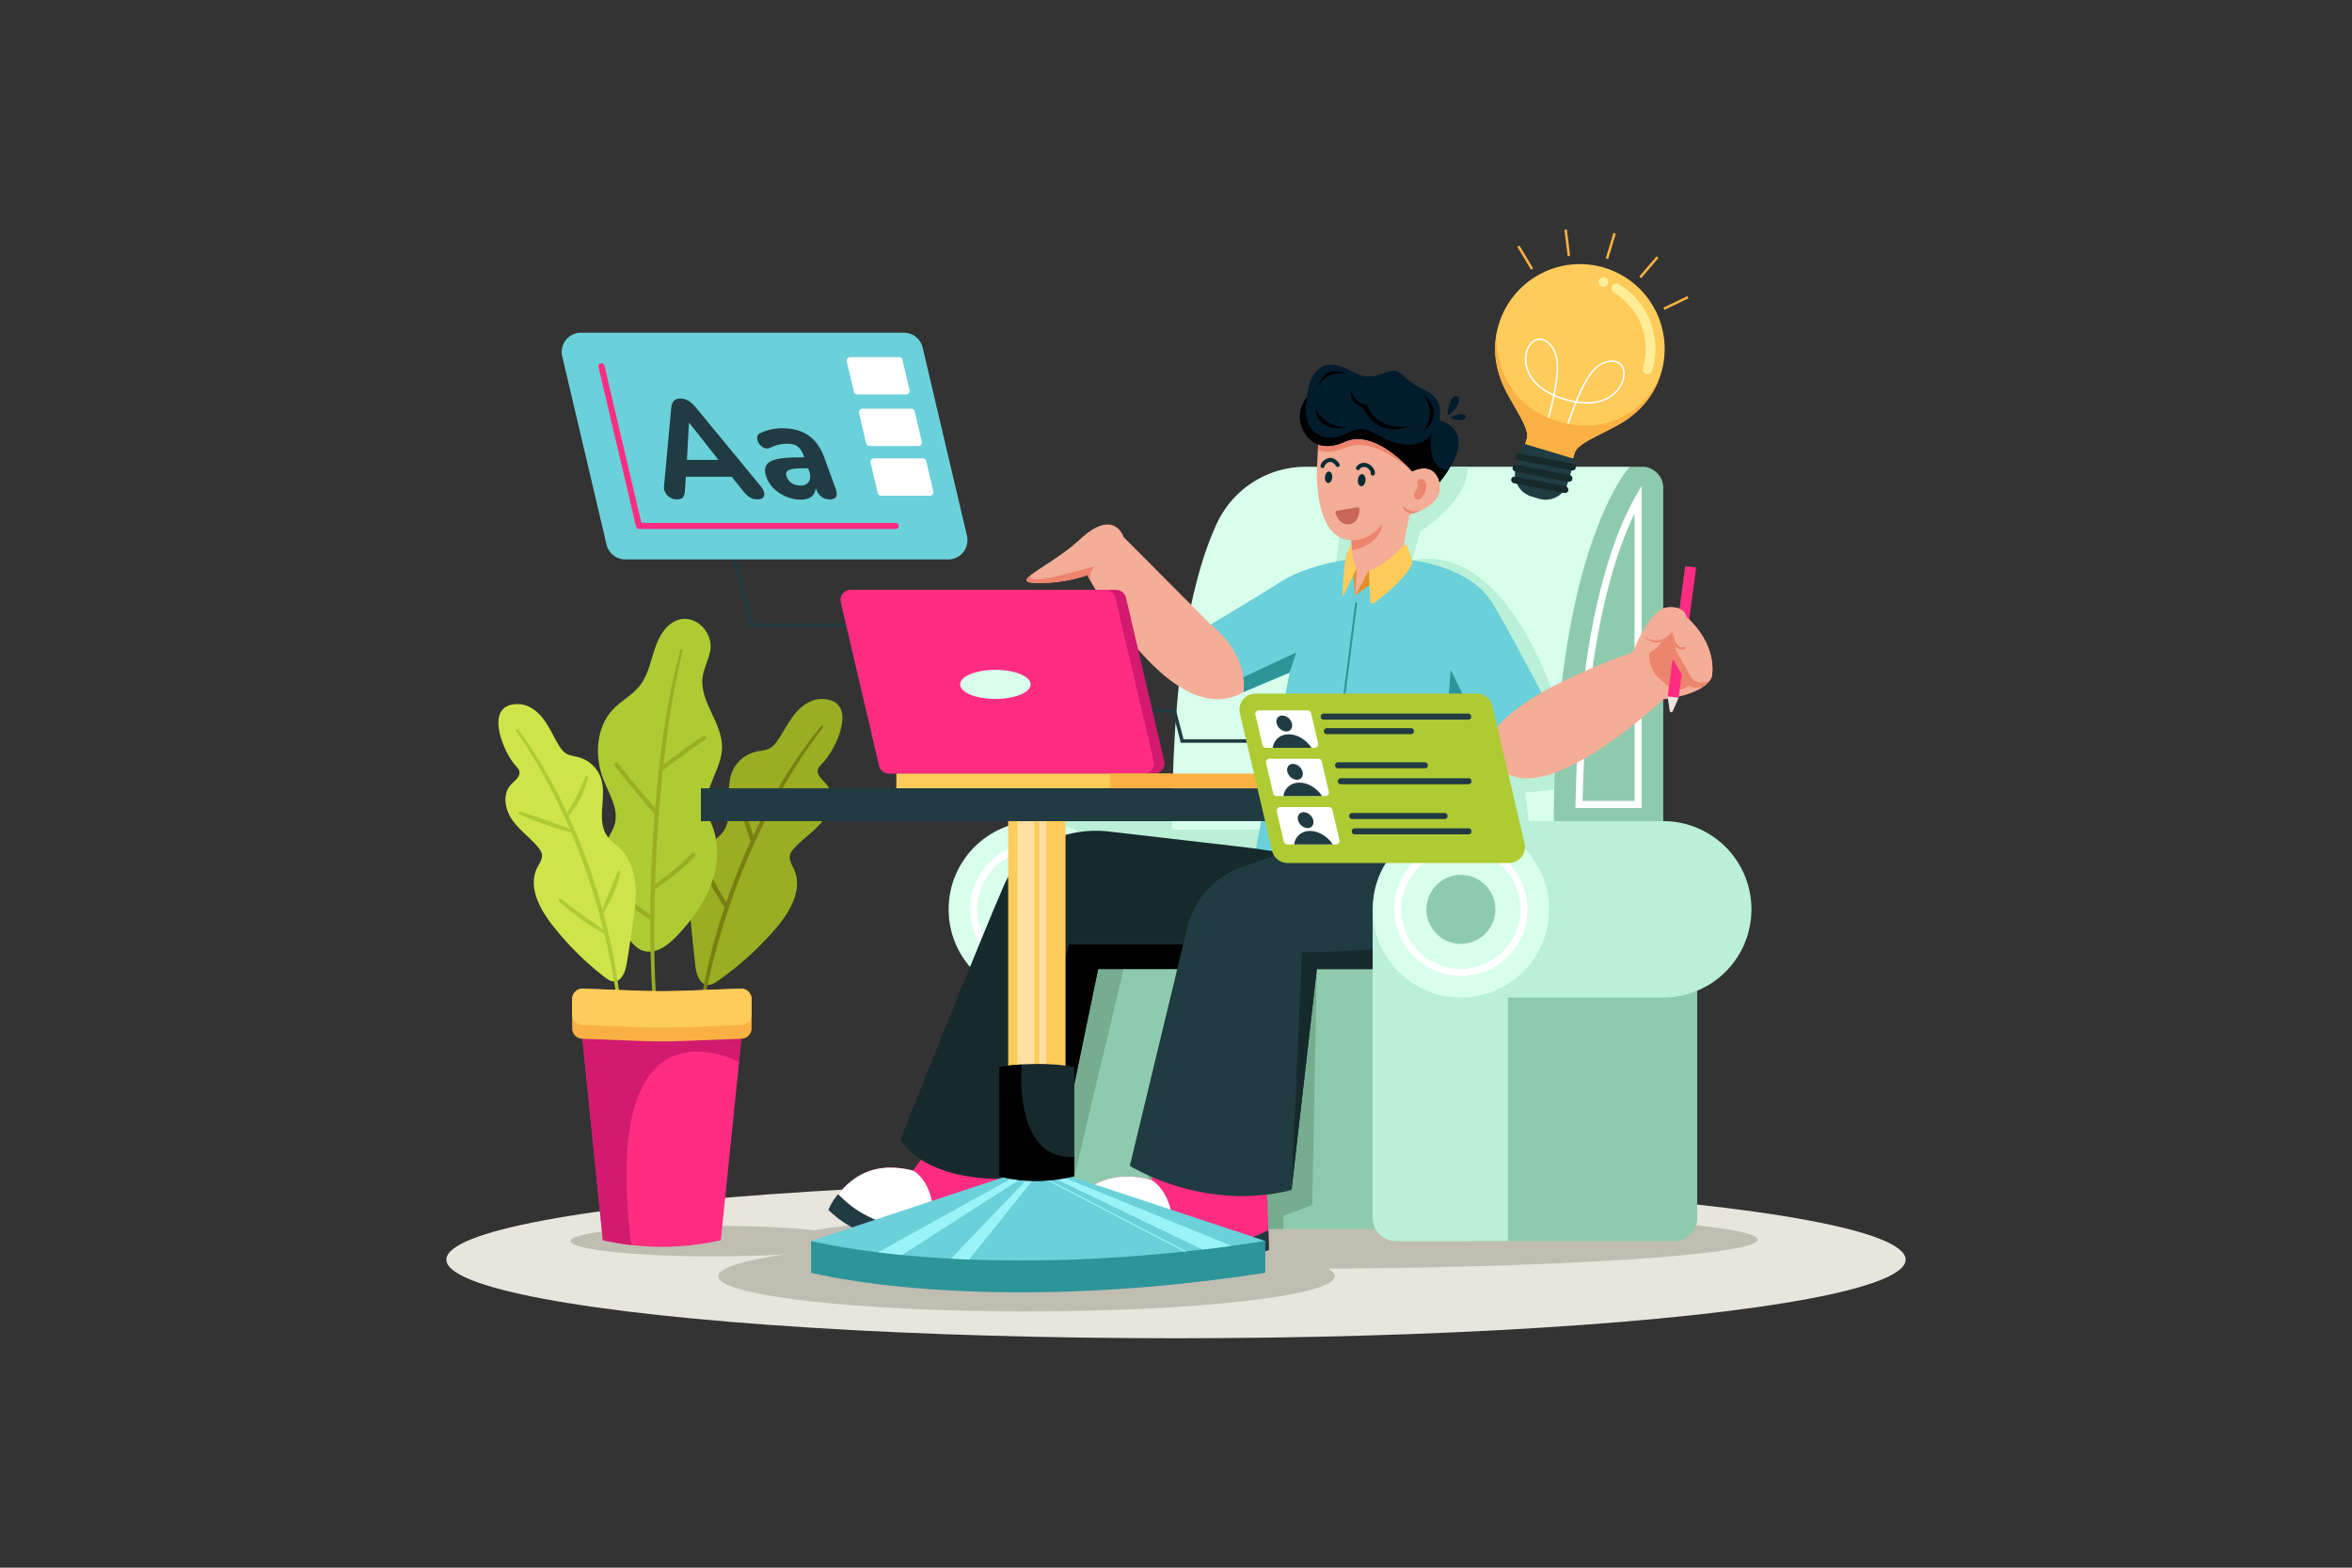 <svg xmlns="http://www.w3.org/2000/svg" viewBox="0 0 4680 3120"><rect x="0" y="0" width="4680" height="3120" fill="#333333" stroke="none"/><defs><style>.cls-1,.cls-16{fill:#fff;}.cls-1{opacity:0;}.cls-2{fill:#e7e5dc;}.cls-3{fill:#c0bdb1;}.cls-4{fill:#99ae22;}.cls-5{fill:#7a7f12;}.cls-6{fill:#aecb34;}.cls-7{fill:#cee448;}.cls-8{fill:#c6c265;}.cls-9{fill:#ff2c82;}.cls-10{fill:#d21a6e;}.cls-11{fill:#f9b143;}.cls-12{fill:#ffcb5a;}.cls-13{fill:#b9f0d7;}.cls-14{fill:#d8ffeb;}.cls-15{fill:#8ecbae;}.cls-17{fill:#f4ad96;}.cls-18{fill:#ec846e;}.cls-19{fill:#6ad0da;}.cls-20{fill:#072c35;}.cls-21{fill:#011c2d;}.cls-22{fill:#ca6655;}.cls-23{fill:#e18f2a;}.cls-24{fill:#2c959a;}.cls-25{fill:#76ac90;}.cls-26{fill:#203b42;}.cls-27{fill:#16292d;}.cls-28{fill:#ffed98;}.cls-29{fill:#ffdfa0;}.cls-30{fill:#9af3f8;}</style></defs><title>10</title><g id="_10" data-name="10"><rect class="cls-1" width="4680" height="3120"/><ellipse class="cls-2" cx="2340" cy="2506.85" rx="1451.82" ry="156.53"/><path class="cls-3" d="M3497.35,2467c0-32.22-431.27-58.33-963.28-58.33-424.69,0-785.18,16.64-913.34,39.74-51.48-5.46-122.39-8.83-200.69-8.83-157.27,0-284.76,13.61-284.76,30.39s127.49,30.4,284.76,30.4c52.36,0,101.41-1.51,143.56-4.14-84.11,12-134.42,27.17-134.42,43.7,0,38.64,274.61,70,613.36,70s613.36-31.32,613.36-70c0-5.13-4.86-10.14-14.07-15C3123.11,2521.72,3497.35,2497,3497.35,2467Z"/><path class="cls-4" d="M1636.14,1391.07c-21.17-.62-40.5,12.79-54,29.11s-22.71,35.72-34.71,53.17c-4.15,6-8.82,12-15.19,15.63-8.22,4.67-18.13,4.84-27.36,6.86a68.84,68.84,0,0,0-48.92,42.47c-14.38,38.7,6.82,88.27-19.45,120.12-7.36,8.91-17.55,15-26.22,22.59-21.07,18.57-32.46,46.22-36.55,74s-1.57,56.09,1.16,84q4,41.42,8.66,82.78c1.88,16.79,8.64,38.23,25.53,38.4,7.05.08,13.38-4,19.16-8A619.84,619.84,0,0,0,1544,1847.43c28-32.62,53.7-77.08,36.39-116.42-4.06-9.22-10.49-18.49-8.62-28.39,1.12-5.9,5.08-10.83,9.17-15.23,17.82-19.17,40.62-33.56,56.56-54.32s23.24-52.11,6.71-72.41c-7.44-9.13-19.83-17.87-16.82-29.26,1.26-4.79,5.12-8.37,8.64-11.87C1663,1492.85,1711,1393.26,1636.14,1391.07Z"/><path class="cls-5" d="M1591.85,1512c6.06-8.84,15.37-22.53,21.58-31.58l24.27-32.81a2.48,2.48,0,1,0-3.88-3.08c-8.4,10.78-16.89,21.53-25.16,32.42-5.67,8-15.19,21.3-20.84,29.27l-1.49,2.09-1.41,2.14-11.2,17.21c-6.46,9.56-15.76,24.89-21.64,34.88-19.16,31.53-37.08,66.27-53.27,100.51a591.51,591.51,0,0,1-22.41-85.38,4.35,4.35,0,0,0-8.55,1.56,601.31,601.31,0,0,0,24.44,91.62,4.3,4.3,0,0,0,1.82,2.23q-4,8.61-7.85,17.12c-15,34.16-28.75,69.41-41,105.23a413.69,413.69,0,0,1-32.08-58.36,4.34,4.34,0,0,0-7.93,3.55,420.8,420.8,0,0,0,35.57,63.85,4.24,4.24,0,0,0,1,1,1247.79,1247.79,0,0,0-37.69,138.09c-4.35,19.27-8.07,41.18-11.39,60.49-2,13.53-3.82,27.09-5.69,40.63a2.71,2.71,0,1,0,5.37.72c4.92-31.58,11.56-69.32,18.88-100.27,25.27-111.13,64.51-221.16,116.82-323.09h.15a4.44,4.44,0,0,0,1-.12l93.31-22.34a4.34,4.34,0,1,0-2-8.45l-87.26,20.89q12.15-23.17,25.2-45.74C1568.24,1549,1581.22,1528.84,1591.85,1512Z"/><path class="cls-6" d="M1338.19,1238.93c-20.32,12.85-30.56,36.72-37.65,59.68s-12.62,47.29-27.52,66.16c-14.56,18.43-36.5,29.54-52.77,46.48-34.81,36.24-37.84,94.64-19.14,141.27,11.33,28.27,30,57.21,22.37,86.69-3,11.43-9.72,21.45-14.75,32.14-14.19,30.15-14.37,65.54-6,97.81s24.66,61.9,42.56,90c8.65,13.59,18.8,27.78,34.09,32.9,25.11,8.39,50.43-11.11,68.54-30.42,27.08-28.88,51.36-61.13,65.79-98s18.34-78.84,5-116.11c-4.17-11.66-10-22.83-12.18-35-7.76-42.65,29.57-81.58,30.24-124.92.76-48.72-44.68-90.75-38.81-139.12,2.16-17.76,11.16-34,15-51.43C1421.9,1256.44,1377.16,1214.29,1338.19,1238.93Z"/><path class="cls-4" d="M1404.51,1466.37a4.34,4.34,0,0,0-6-1.24c-17.09,11.24-33.81,23.46-50,35.27L1320.35,1521q4.85-43.28,11-86.38c4.42-30.72,10.14-62.46,16.39-93,2.71-13.91,7.4-31.8,10.59-46a2.48,2.48,0,0,0-4.79-1.29c-27.79,102.39-40.82,208.08-50,313.54-25.32-28.94-50.16-58.87-73.89-89.07a4.35,4.35,0,0,0-6.84,5.37c25.16,32,51.56,63.76,78.47,94.32a4.31,4.31,0,0,0,1.34,1c-5,66.21-8.29,133-8.8,199.68a4.25,4.25,0,0,0-1.29.56l-54.47-39.08a4.35,4.35,0,0,0-5.07,7.07l54.69,39.22a10.06,10.06,0,0,0,5.59,1.9c.16,0,.33,0,.49,0-.21,57.41,1.63,114.78,6.16,171.73,1,14.08,3.32,32.81,4.82,47.18a2.71,2.71,0,1,0,5.38-.62c-1.11-14.26-3.11-32.78-3.89-47-1.94-31-3.43-63.42-3.88-94.37q-1-67.86.84-135.79a488.55,488.55,0,0,0,79.3-65.43,4.34,4.34,0,0,0-6.2-6.08,481.08,481.08,0,0,1-72.79,60.79q3.49-113.51,15.54-226.53a1.09,1.09,0,0,0,.23-.14l34.33-25.08c16.09-11.75,32.72-23.9,49.64-35A4.35,4.35,0,0,0,1404.51,1466.37Z"/><path class="cls-7" d="M1031.64,1401.3c20.16.4,37.92,14.06,50,30.21s19.93,35,30.52,52.19c3.67,5.94,7.83,11.83,13.72,15.57,7.59,4.82,17,5.45,25.69,7.8a65.54,65.54,0,0,1,44.53,42.68c11.86,37.47-10.62,83.61,12.87,115.12,6.58,8.82,16,15,23.87,22.71,19.17,18.65,28.7,45.47,31.29,72.09s-1.13,53.4-5,79.86q-5.79,39.2-12.12,78.31c-2.57,15.88-10,35.94-26.07,35.32-6.71-.26-12.54-4.44-17.84-8.55a590,590,0,0,1-105.2-105c-25.08-32.34-47.46-75.82-29.16-112.41,4.29-8.58,10.85-17.09,9.53-26.59-.79-5.67-4.32-10.54-8-14.92-16-19.06-37-33.8-51.23-54.29s-19.67-50.65-3-69.17c7.51-8.34,19.7-16.06,17.37-27-1-4.61-4.48-8.2-7.66-11.68C1001.39,1496.82,960.4,1399.88,1031.64,1401.3Z"/><path class="cls-6" d="M1229.66,1956.85a1267.51,1267.51,0,0,0-29.06-140,1.92,1.92,0,0,0,.18-.22,249.72,249.72,0,0,0,20-38.52,240,240,0,0,0,13.36-41.27,2.73,2.73,0,0,0-5.16-1.65c-10,24.28-20.34,49.6-30.44,74A1201.31,1201.31,0,0,0,1131.28,1624c8.83-11.18,17.21-22.68,23.83-35.4a180,180,0,0,0,14.87-41.13,2.72,2.72,0,0,0-5.12-1.75c-5.91,13-10.94,26.24-17.46,38.92-5.72,11.43-12.7,22.25-18.82,33.56q-11.83-25.32-24.88-50c-8.71-16.94-20.39-36.75-30-53.17-2.51-3.93-6.63-10.33-9.23-14.4-9.93-16-22.15-33.22-33-48.46a2.48,2.48,0,0,0-4.09,2.8s21.56,32.41,21.59,32.43c5.39,8.81,13.65,22.27,19,31,6,10.74,14.41,25.21,20.2,36,3,5.87,10.42,20.1,13.39,25.86,6.84,13.35,14.6,30.23,21,43.76q5.85,12.95,11.42,26.08c-7-2.79-14.07-5.44-21.13-8.06-25.67-9.4-51.67-18.93-77.79-27a2.72,2.72,0,0,0-2,5c8.29,4,16.74,7.64,25.27,11.06,25.53,10.14,51.62,19,78.35,25.45a1333.15,1333.15,0,0,1,64.1,194.36c-6-4.38-12-8.7-18.06-13-21.66-15.4-45.4-33.26-67-48.76a2.72,2.72,0,0,0-3.47,4.16,365.81,365.81,0,0,0,31.81,27.16c18.52,14,37.87,27,58.46,37.85l.06,0c8,33,14.68,66.3,20.06,99.52,3.65,22.7,7.54,53.7,10,77.06a2.71,2.71,0,1,0,5.4-.45Q1235,1995.57,1229.66,1956.85Z"/><path class="cls-8" d="M1475,2067.35h0l0,0Z"/><path class="cls-9" d="M1158.91,2067.34l40.66,400.85a530.16,530.16,0,0,0,233,.39l1.71-.39,36.34-354.36,4.31-46.49Z"/><path class="cls-10" d="M1158.91,2067.34l40.66,400.85a527.84,527.84,0,0,0,56.61,9.66c-64.46-516.76,214.49-364,214.49-364l4.31-46.49Z"/><path class="cls-11" d="M1138.47,1988.35v58.19a20.8,20.8,0,0,0,20.81,20.8l114.06,4.33q43.59,1.64,87.22,0l114.11-4.33a20.8,20.8,0,0,0,20.8-20.8v-58.19a20.8,20.8,0,0,0-20.8-20.81l-115,4.33q-43.59,1.64-87.22,0l-113.16-4.31A20.8,20.8,0,0,0,1138.47,1988.35Z"/><path class="cls-12" d="M1138.47,1988.35v30.82a20.81,20.81,0,0,0,20.81,20.81l114.06,4.31q43.59,1.67,87.22,0l114.11-4.31a20.81,20.81,0,0,0,20.8-20.81v-30.82a20.8,20.8,0,0,0-20.8-20.81l-115,4.33q-43.59,1.64-87.22,0l-113.16-4.31A20.8,20.8,0,0,0,1138.47,1988.35Z"/><circle class="cls-13" cx="2462.94" cy="1809.74" r="175.53"/><rect class="cls-13" x="2060.26" y="1634.21" width="402.68" height="351.06"/><circle class="cls-14" cx="2063.11" cy="1809.74" r="175.53"/><circle class="cls-15" cx="2063.11" cy="1809.74" r="68.65" transform="translate(-53.73 3556.33) rotate(-80.78)"/><path class="cls-16" d="M2063.11,1942.27c-73.07,0-132.52-59.45-132.52-132.53s59.45-132.53,132.52-132.53,132.53,59.46,132.53,132.53S2136.19,1942.27,2063.11,1942.27Zm0-251.06a118.53,118.53,0,1,0,118.53,118.53A118.66,118.66,0,0,0,2063.11,1691.21Z"/><path class="cls-14" d="M3242.61,929l-67,496.45-3.37,9.06-48.66,130.67-32,85.84H2332.35c0-332.2,43.84-512.06,88.88-609.17A194.94,194.94,0,0,1,2598.1,929Z"/><path class="cls-13" d="M3123.55,1565.18a575.06,575.06,0,0,1-89.16,11.71l9.78,74.13H2723.4l-72.26-71-28.85-129.59,49.16-444.71,9-76.73h239.63c0,.84,0,1.68,0,2.51-.12,68.6-94.25,126-94.25,126l-15.88,57.6c192.61-38.13,287.32,286.46,287.32,286.46a667.83,667.83,0,0,1,74.93,33Z"/><path class="cls-15" d="M3242.61,929s-151,163.45-151,722h217.9V970.89A41.89,41.89,0,0,0,3267.61,929Z"/><path class="cls-16" d="M3266.5,1608H3134.89l.12-7.12c1.75-102.32,8.94-197.56,21.38-283.05,11.57-79.55,27.7-151.22,47.94-213,18.34-56,36.81-93.46,49.08-115l13.09-23Zm-117.36-14H3252.5V1021.63c-10.36,21.25-22.62,50.14-34.86,87.53-20,61.06-35.94,131.95-47.4,210.71C3158.18,1402.79,3151.09,1495,3149.14,1594Z"/><rect class="cls-15" x="2063.11" y="1928.48" width="802.2" height="517.42"/><path class="cls-17" d="M2474.45,1377.18c-121.81,71.76-259.42-143.07-299.54-212.12-.13-.24-.27-.49-.42-.74-.26-.44-.51-.87-.75-1.3-6.7-11.61-10.36-18.58-10.36-18.58s-40.86,16.89-100.59,15.93c-25.66-.42-24.21-6.48-9.52-17.59l0,0c19.51-14.77,62.33-38.44,96-69.64,68.22-63.27,86.51-4.27,86.51-4.27l173.2,174S2618.88,1292.08,2474.45,1377.18Z"/><path class="cls-18" d="M2173.74,1163c-6.7-11.61-10.36-18.58-10.36-18.58s-40.86,16.89-100.59,15.93c-25.66-.42-24.21-6.48-9.52-17.59-.77.73-13.64,13.25,19.74,9.15,34-4.17,105-24.84,106.69-25.31C2178.87,1127.23,2161.22,1140.55,2173.74,1163Z"/><path class="cls-19" d="M3082.35,1407.75l-117.47,86.48-1.11.82-53.24,268.15A1121.24,1121.24,0,0,1,2795,1778.69h0c-213.34,16.86-304.16-46.3-304.16-46.3l75.08-393.72-91.45,38.51a120.53,120.53,0,0,0-.41-29.36c-8.68-63.58-65.05-105-65.05-105s86.64-51.44,139.58-85,128.33-43.11,128.33-43.11l133.06.32s116,11.88,160.12,86.05S3082.35,1407.75,3082.35,1407.75Z"/><path class="cls-17" d="M3406.64,1344.24s-.75,10.57-17,22.16h0c-13.42,9.55-37.37,19.78-80.11,25.35,0,0-283.66,269.06-345.73,103.3,0,0-38.61-79.53,285.13-197.19a343.59,343.59,0,0,1,15.88-33.83c13.22-24.55,33.16-53.74,53.89-55.26,36.07-2.64,36.94,19.36,36.94,19.36S3414.55,1275.63,3406.64,1344.24Z"/><path class="cls-18" d="M3326.16,1248.13s-24.49,42.71-38.73,47.34,1,47,13.91,54.62,28.31,40.06,63.81,11.26,21.26-76.8,21.26-76.8l-37.4-44-19.82-8.94Z"/><path class="cls-9" d="M3322.55,1414.8l-4.26-29.09,35-259,21.8,2.94-35,259-11.82,26.92A3,3,0,0,1,3322.55,1414.8Z"/><path class="cls-2" d="M3322.55,1414.8l-4.26-29.09,21.79,2.94-11.82,26.92A3,3,0,0,1,3322.55,1414.8Z"/><path class="cls-18" d="M3406.64,1344.24s-.28,4-4.25,9.72h0a51.63,51.63,0,0,1-12.75,12.43h0c-36,9-32-9.06-58.94-50.79s24.94-87.48,24.94-87.48l0,0C3357.16,1229.4,3414.44,1276.54,3406.64,1344.24Z"/><path class="cls-17" d="M3406.64,1344.24s-.28,4-4.25,9.72h0c-.89.71-1.84,1.43-2.85,2.15h0c-36,9.05-32-9.06-58.94-50.79-19.11-29.65,1.52-61.33,15.07-77.18C3357.16,1229.4,3414.44,1276.54,3406.64,1344.24Z"/><path class="cls-17" d="M3354.83,1286.56h0c-1.09,4-2.67,6.61-4.9,6.76-11.44.76-25.59-8.66-21.77-38.8l0,.06-.38,1c-2.84,6.76-20.62,43-63,8.47,13.22-24.55,33.16-53.74,53.89-55.26,36.07-2.64,36.94,19.36,36.94,19.36S3359.34,1269.88,3354.83,1286.56Z"/><path class="cls-18" d="M3354.82,1286.56c-1.09,4-2.67,6.61-4.9,6.76-11.44.76-25.59-8.66-21.77-38.8C3328.15,1254.52,3331.32,1297.9,3354.82,1286.56Z"/><path class="cls-18" d="M3328.12,1254.58l-.38,1c-2.84,6.76-20.62,43-63,8.47C3307.54,1291.82,3327.25,1256.21,3328.12,1254.58Z"/><path class="cls-17" d="M2864.87,962.69c-7.11-51.73-55-24.51-55-24.51l-63.68-119.42-6.2-11.65-11.61,2-102.56,18.2-3.51,68-1.7,32.64s-9.07,145,68.42,147.09l.57,39.76c0,.73.07,1.46.15,2.17l-.05,0,.12.63a23,23,0,0,0,.44,2.34l6.54,65.06,67.13-53h0c8.52-5.29,17.58-12.84,27.1-23.33,1.44-27.53,9.95-66.76,13.14-80.47a8,8,0,0,1,5.79-6.06,121.46,121.46,0,0,0,18.45-6.8c2.44-1,5-2.44,7.52-3.82.07,0,.07-.07.14-.07C2852.24,1002.42,2868.17,987,2864.87,962.69Z"/><path class="cls-18" d="M2689,1075.15c8.68.31,38-.93,61.53-32.92,0,0,.44,40.66-61.24,53.22Z"/><path class="cls-18" d="M2820.38,962.68c-2-6.8,6-12.46,11.8-8.41,4.83,3.36,8.58,10.18,3.56,24-9.76,26.85-23.79,13.71-22,5.44s9.62-11.26,6.76-20.75C2820.43,962.87,2820.4,962.77,2820.38,962.68Z"/><path class="cls-20" d="M2705.59,933.73a9.13,9.13,0,0,1,5.16-3.93,11.36,11.36,0,0,1,7.59.32c4.71,1.75,10,7.26,9.27,12.51-.31,2.16,2,4.07,4,4.1,2.42,0,3.79-1.82,4.11-4,.67-4.58-1.58-9-4.31-12.5a24.49,24.49,0,0,0-10.8-7.89c-7.88-2.91-17.44-.12-21.9,7.14-2.74,4.44,4.16,8.68,6.89,4.24Z"/><path class="cls-20" d="M2635.55,928.2c.84-4.33,6.43-8.35,10.71-8.79,5-.51,9.52,3.88,12.14,8.26a4.08,4.08,0,0,0,5.64,1,4.12,4.12,0,0,0,1-5.64c-4-6.72-11.68-12.73-19.93-11.58-7.78,1.08-15.95,7.35-17.49,15.32a4,4,0,0,0,8,1.47Z"/><ellipse class="cls-20" cx="2643.47" cy="949.8" rx="11.5" ry="7.21" transform="translate(1464.83 3499.48) rotate(-84.95)"/><ellipse class="cls-20" cx="2709.3" cy="955.61" rx="12.13" ry="7.61" transform="translate(1519.08 3570.35) rotate(-84.95)"/><path class="cls-18" d="M2828.4,1015.45a120.7,120.7,0,0,1-18.47,6.75s-17.35,0-18.7-16.47C2792.26,1007.32,2803.44,1023.58,2828.4,1015.45Z"/><path class="cls-21" d="M2887.36,832.53a1.24,1.24,0,0,1-.09-2.27c6-2.9,21.5-9.56,27.47-4.33C2921.94,832.24,2908.5,840.79,2887.36,832.53Z"/><path class="cls-21" d="M2882.83,825.57a1.71,1.71,0,0,1-2.7-1.55c1-9,4.62-31.78,15-34.87C2907.66,785.42,2907.75,807.16,2882.83,825.57Z"/><path class="cls-18" d="M2830.06,863.92l-20.21,74.26s-74-70.84-130-48.09c-29.36,11.93-47.19,9.92-57.51,5.3l3.51-68,102.56-18.2,17.81,9.62Z"/><path class="cls-21" d="M2882.75,934.4h-.06a273.8,273.8,0,0,1-18.33,25.33s-7.67-43.12-54.51-21.55c0,0-53.38-64.29-108.66-64.62-9.9,0-19.56,2.74-28.56,6.89-13.81,6.31-50.36,17.22-73.19-13.8-29.13-39.58-.39-74.76,1.79-77.22a.22.22,0,0,0,.07-.14s2.88-84.21,70.95-58.55c14.55,5.48,32.47,17.06,43,18.11,42,4,51.27-27.18,78.85.46,34.44,34.53,79.66,25.39,70.22,87.51C2864.29,836.82,2935.86,850.94,2882.75,934.4Z"/><path d="M2882.69,934.4a273.8,273.8,0,0,1-18.33,25.33s-7.67-43.12-54.51-21.55c0,0-53.38-64.29-108.66-64.62-9.9,0-19.56,2.74-28.56,6.89-13.81,6.31-50.36,17.22-73.19-13.8-29.13-39.58-.39-74.76,1.79-77.22-.77,3.08-15.78,63.33,29.64,78.71,46.64,15.73,55.88-34.95,108.13-3.93s96.23,25.36,109.95-3.51C2849,860.7,2834.91,936.84,2882.69,934.4Z"/><path d="M2830.93,784.31s50.26,35.13-.84,76.81C2830.09,861.12,2863.4,822.92,2830.93,784.31Z"/><path d="M2618.11,814s-2.54,47,63.62,37.17C2681.73,851.18,2638.35,853.13,2618.11,814Z"/><path d="M2623.66,770.48s6-47.2,55-27C2678.61,743.48,2635.55,736.58,2623.66,770.48Z"/><path d="M2689.27,777.57s-8.76,22.31,22.6,33.21c0,0,24.82,64.26,94.83,36.74,0,0-64.44,15.24-86.91-42C2719.79,805.56,2695.6,804.33,2689.27,777.57Z"/><path class="cls-22" d="M2660.62,1016.47l40.06-7a3.88,3.88,0,0,1,4.56,4c-.51,9.11-3.62,28.12-20.64,30s-24.39-14-27-21.92A3.87,3.87,0,0,1,2660.62,1016.47Z"/><polygon class="cls-23" points="2699.82 1130.64 2696.78 1185.1 2691.64 1136.92 2699.82 1130.64"/><polygon class="cls-23" points="2696.78 1185.1 2723.69 1135.64 2732.85 1146.39 2733.95 1157.6 2696.78 1185.1"/><path class="cls-12" d="M2723.69,1135.64l2.79,60.79a4.84,4.84,0,0,0,7.74,3.73c18-13.49,63.3-49.36,75.45-77.72a10.22,10.22,0,0,0,.29-7.36l-9.6-27.83a4.26,4.26,0,0,0-6.85-1.82C2783.43,1094.31,2757.36,1125.16,2723.69,1135.64Z"/><path class="cls-12" d="M2699.82,1130.64l-28.37,58s.41-59,8.11-85.86l9.62-20.68S2690.53,1121.61,2699.82,1130.64Z"/><path class="cls-24" d="M2579.33,1298.4l-13.43,40.27-91.45,38.51a120.53,120.53,0,0,0-.41-29.36Z"/><path class="cls-24" d="M2964.88,1494.23l-1.11.82-53.24,268.15A1121.24,1121.24,0,0,1,2795,1778.69c63.1-16.85,91.59-445.59,91.59-445.59l75.76,155.11Z"/><path class="cls-24" d="M2696.35,1200.42q-10.74,87.55-22.45,175-11.67,87.16-24.31,174.2-7.11,48.93-14.51,97.83c-.39,2.51,3.47,3.6,3.85,1.06q13.29-87.66,25.59-175.45,12.22-87.18,23.48-174.49,6.33-49,12.35-98.13c.31-2.55-3.69-2.53-4,0Z"/><polygon class="cls-25" points="2235.79 1928.48 2137.74 2340.85 2063.11 2391 2063.11 1930.54 2064.18 1928.48 2235.79 1928.48"/><path class="cls-25" d="M2620.26,1928.48l-9.12,470-57.25,21.11v26.32H2268.13c13.26-82,43-260.39,54.26-281s74.21-167.68,103.54-236.46Z"/><path class="cls-9" d="M1648.48,2408c46.43,47,133.37,74.56,195.12,84.88,1.67.28,3.39.52,5.15.73h0c63.51,7.26,186-34.09,186-34.09l-1.24-36.67-3.39-100.23-67.56-79.4-108.92,35.06-36.94,51.46c-85.07-21.65-126.4,20.19-149.09,46.86C1653.62,2393.07,1648.48,2408,1648.48,2408Z"/><path class="cls-16" d="M1648.48,2408c46.43,47,133.37,74.56,195.12,84.88,1.67.28,3.39.52,5.15.73h0c31.56-133.82-32-163.87-32-163.87-85.07-21.65-126.4,20.19-149.09,46.86C1653.62,2393.07,1648.48,2408,1648.48,2408Z"/><path class="cls-26" d="M1648.48,2408c46.43,47,133.37,74.56,195.12,84.88s191.21-33.37,191.21-33.37l-1.24-36.67s-121.47,63.59-215.57,32.83-117.76-46.53-150.33-79.08C1653.62,2393.07,1648.48,2408,1648.48,2408Z"/><path class="cls-27" d="M2611.14,1705.72l-19.29,120.83-143.11,97.55-6.42,4.38H2185.08l-84.74,409.33c-40.11,6.19-75.21,8.75-105.88,8.65-166.28-.51-202.49-78.93-202.49-78.93s161.59-405.35,206.61-507.7c18.13-41.23,50.08-66.9,81.79-82.85,39.28-19.77,83.66-27.1,127.34-22l283.11,32.83Z"/><path d="M2448.74,1924.1l-6.42,4.38H2185.08l-84.74,409.33c-40.11,6.19-75.21,8.75-105.88,8.65l132.74-466.91h308.13Z"/><path class="cls-9" d="M2109.31,2432.27c50,50.53,143.53,80.25,210,91.36q2.68.43,5.55.77h0c68.35,7.82,200.24-36.68,200.24-36.68l-1.34-39.47-3.65-107.87-72.71-85.45-117.22,37.73L2290.42,2348c-91.57-23.3-136,21.73-160.47,50.43C2114.84,2416.21,2109.31,2432.27,2109.31,2432.27Z"/><path class="cls-16" d="M2109.31,2432.27c50,50.53,143.53,80.25,210,91.36q2.68.43,5.55.77h0c34-144-34.43-176.35-34.43-176.35-91.57-23.3-136,21.73-160.47,50.43C2114.84,2416.21,2109.31,2432.27,2109.31,2432.27Z"/><path class="cls-26" d="M2109.31,2432.27c50,50.53,143.53,80.25,210,91.36s205.79-35.92,205.79-35.92l-1.34-39.47s-130.73,68.44-232,35.34S2165,2433.5,2130,2398.47C2114.84,2416.21,2109.31,2432.27,2109.31,2432.27Z"/><path class="cls-26" d="M2910.53,1718.59l-5.34,137.25-2.82,72.64H2620.26l-50.4,439.88c-176.31,44.37-321.74-48.14-321.74-48.14l113.94-473a169,169,0,0,1,108.79-121.51l56.92-19.94C2694.6,1627.3,2910.53,1718.59,2910.53,1718.59Z"/><path class="cls-27" d="M2905.19,1855.84l-2.82,72.64H2620.26l-50.4,439.88,20.76-473.18S2806.81,1896.08,2905.19,1855.84Z"/><path class="cls-15" d="M2920.08,1809.74h457a0,0,0,0,1,0,0V2425a44.92,44.92,0,0,1-44.92,44.92H2920.08a0,0,0,0,1,0,0V1809.74A0,0,0,0,1,2920.08,1809.74Z"/><path class="cls-13" d="M2731.29,1809.74h269a0,0,0,0,1,0,0V2470a0,0,0,0,1,0,0H2777.53a46.24,46.24,0,0,1-46.24-46.24v-614A0,0,0,0,1,2731.29,1809.74Z"/><path class="cls-13" d="M3485,1809.74a175.06,175.06,0,0,1-10.65,60.33q-1.47,4-3.14,8h0a175.56,175.56,0,0,1-161.73,107.21H2906.82V1634.21H3309.5A175.53,175.53,0,0,1,3485,1809.74Z"/><circle class="cls-14" cx="2906.82" cy="1809.74" r="175.53"/><circle class="cls-15" cx="2906.82" cy="1809.74" r="68.65" transform="translate(654.82 4389.14) rotate(-80.78)"/><path class="cls-16" d="M2906.82,1942.27c-73.08,0-132.53-59.45-132.53-132.53s59.45-132.53,132.53-132.53,132.53,59.46,132.53,132.53S2979.89,1942.27,2906.82,1942.27Zm0-251.06a118.53,118.53,0,1,0,118.53,118.53A118.66,118.66,0,0,0,2906.82,1691.21Z"/><path class="cls-12" d="M2982.23,645.7a168.62,168.62,0,1,1,263.39,182.9h0c-33.5,27.79-105.18,49-112.24,72.49l-8.08,26.84a10.13,10.13,0,0,1-12.62,6.78l-25.94-7.8-23.85-7.18-25.95-7.8a10.12,10.12,0,0,1-6.78-12.62l8.07-26.84c7.06-23.49-41-80.72-53.63-122.38h0A167.87,167.87,0,0,1,2982.23,645.7Z"/><path class="cls-16" d="M3094,926.16c1-4.1,17.64-69.79,39.91-125a188.93,188.93,0,0,1-40.89-12.3c-11.9,58.37-34.28,122.32-35.69,126.31l-2.81-1c.35-1,23.51-67.13,35.61-126.61-45.89-21.06-59.16-54.64-55.31-81.4,2.25-15.64,11.84-29,22.8-31.76,6.65-1.68,13.67-.31,20.3,4,10.42,6.7,18.3,19.79,21.08,35,3.22,17.57.22,44.25-5.38,72.5A185,185,0,0,0,3135,798.3c10.91-26.66,23.13-50.56,35.51-63.45,10.71-11.16,24.51-17.72,36.9-17.56,7.87.1,14.48,2.83,19.1,7.89,7.62,8.35,8.25,24.78,1.5,39.07-11.55,24.45-41.15,45.13-91,37.39-22.72,56.29-39.89,124.23-40.14,125.24Zm121-204.8a27.69,27.69,0,0,0-7.52-1.1c-11.58-.15-24.56,6.08-34.72,16.65-11.9,12.4-23.8,35.72-34.53,61.89,47.87,7.19,76.18-12.5,87.2-35.82,6.16-13,5.72-28.42-1-35.79A20.66,20.66,0,0,0,3214.9,721.36Zm-145.53-43.77a20.67,20.67,0,0,0-11.07-.34c-9.68,2.44-18.53,15-20.58,29.3-3.68,25.53,9.08,57.57,53,78,5.5-27.74,8.44-53.76,5.35-70.67-2.64-14.42-10-26.77-19.78-33A27.45,27.45,0,0,0,3069.37,677.59Z"/><path class="cls-28" d="M3275.51,744a9.67,9.67,0,0,1-6.48-12,130.7,130.7,0,0,0-57.92-149.91,9.68,9.68,0,0,1,9.95-16.6,150,150,0,0,1,66.5,172.08A9.67,9.67,0,0,1,3275.51,744Z"/><path class="cls-28" d="M3181.15,558.49a9.67,9.67,0,1,0,12-6.48A9.67,9.67,0,0,0,3181.15,558.49Z"/><path class="cls-11" d="M3302,752.28c-28.82,63.53-102.89,116-201.69,86.29s-128.67-117-120.63-183.23a167.78,167.78,0,0,0,4.93,94.75h0c12.6,41.66,60.69,98.89,53.63,122.38l-8.07,26.84a10.12,10.12,0,0,0,6.78,12.62l25.95,7.8,23.85,7.18,25.94,7.8a10.13,10.13,0,0,0,12.62-6.78l8.08-26.84c7.06-23.49,78.74-44.7,112.24-72.49h0A167.7,167.7,0,0,0,3302,752.28Z"/><path class="cls-26" d="M3133.74,913.7,3031,882.78l-14.74,49a44.11,44.11,0,0,0-.23,24.56h0A46.12,46.12,0,0,0,3047.13,988l15.07,4.54a46.13,46.13,0,0,0,43.45-9.29h0A44,44,0,0,0,3119,962.68Z"/><path class="cls-27" d="M3021,915.81a6.61,6.61,0,0,0,.9.24l106,20.26a6.43,6.43,0,0,0,7.59-5.4A7,7,0,0,0,3130,923l-106-20.26a6.43,6.43,0,0,0-7.59,5.4A7,7,0,0,0,3021,915.81Z"/><path class="cls-27" d="M3014.28,938.23a6.61,6.61,0,0,0,.9.24l106,20.26a6.43,6.43,0,0,0,7.59-5.4,7,7,0,0,0-5.51-7.9l-106-20.26a6.43,6.43,0,0,0-7.59,5.4A7,7,0,0,0,3014.28,938.23Z"/><path class="cls-27" d="M3011.71,961.66a5.4,5.4,0,0,0,.9.23l100.46,19.21a6.44,6.44,0,0,0,7.59-5.4,7,7,0,0,0-5.52-7.9l-100.45-19.2a6.43,6.43,0,0,0-7.59,5.39A7,7,0,0,0,3011.71,961.66Z"/><rect class="cls-11" x="3178.77" y="487.11" width="52.99" height="5" transform="translate(1813.57 3418.2) rotate(-73.27)"/><rect class="cls-11" x="3254.59" y="529.6" width="52.99" height="5" transform="translate(743.14 2678.62) rotate(-49.44)"/><rect class="cls-11" x="3308.17" y="600.27" width="52.99" height="5" transform="translate(67.28 1501.41) rotate(-25.62)"/><rect class="cls-11" x="3116.07" y="456.73" width="5" height="52.99" transform="translate(-35.78 388.09) rotate(-7.08)"/><rect class="cls-11" x="3032.4" y="486.12" width="5" height="52.99" transform="translate(167.53 1631.34) rotate(-30.9)"/><polygon class="cls-26" points="1820.88 1247.96 1494.19 1247.96 1452.28 1096.38 1459.03 1094.52 1499.52 1240.96 1820.88 1240.96 1820.88 1247.96"/><polygon class="cls-26" points="2586.47 1478.28 2349.58 1478.28 2333.75 1417.38 2201.55 1417.38 2201.55 1410.38 2339.16 1410.38 2355 1471.28 2586.47 1471.28 2586.47 1478.28"/><path class="cls-10" d="M2297.12,1539.63H1789.75a20.06,20.06,0,0,1-19.53-15.48L1694,1198.48a20.07,20.07,0,0,1,19.53-24.63h507.36a20.06,20.06,0,0,1,19.53,15.49L2316.64,1515A20,20,0,0,1,2297.12,1539.63Z"/><path class="cls-9" d="M2276,1539.63H1768.68a20,20,0,0,1-19.53-15.48l-76.24-325.67a20.05,20.05,0,0,1,19.52-24.63H2199.8a20.07,20.07,0,0,1,19.53,15.49L2295.57,1515A20.06,20.06,0,0,1,2276,1539.63Z"/><rect class="cls-12" x="1783.55" y="1539.63" width="545.56" height="29.32"/><rect class="cls-11" x="2208.22" y="1539.63" width="361.63" height="29.32"/><ellipse class="cls-14" cx="1980.57" cy="1362.08" rx="70.2" ry="28.97"/><rect class="cls-12" x="2006.05" y="1634.21" width="114.13" height="490.68"/><rect class="cls-29" x="2024.46" y="1634.21" width="33.72" height="490.68"/><rect class="cls-29" x="2067.79" y="1634.21" width="14.21" height="490.68"/><path class="cls-24" d="M2326.48,2469.73l-185.62-61.5-75.08-17.55-75.08,17.55-185.61,61.5H1613.91v63.35s337.33,87.63,903.74,0v-63.35Z"/><path class="cls-19" d="M2517.65,2469.74q-34.11,5.28-67.09,9.72-29.43,4-57.93,7.31-16.08,1.91-31.87,3.6l-4.51.5c-169.32,18.06-313.2,20.32-427.91,15.82q-18.51-.72-36-1.68c-179.92-9.69-278.42-35.27-278.42-35.27l376.78-124.87,75.08-17.53,75.09,17.53Z"/><polygon class="cls-30" points="1795.28 2497.71 1797.4 2495.96 2033.25 2344.87 2019.25 2341.45 1747.05 2492.41 1795.28 2497.71"/><path class="cls-30" d="M2058.18,2344.87l-129.84,161.82q-18.51-.72-36-1.68l153.22-160.14Z"/><path class="cls-30" d="M2450.56,2479.46q-29.43,4-57.93,7.31l-295.11-141.9h22.65Z"/><path class="cls-30" d="M2360.76,2490.37l-4.51.5L2082,2348.15h4.84Z"/><path class="cls-27" d="M2137.74,2123.42v217.43c-85.26,21.3-149.26,0-149.26,0V2123.42a419.42,419.42,0,0,1,44.77-4.91C2061.11,2116.78,2098.93,2116.69,2137.74,2123.42Z"/><path d="M2137.74,2302.42v38.43c-85.26,21.3-149.26,0-149.26,0V2123.42a419.42,419.42,0,0,1,44.77-4.91S2014.2,2309.8,2137.74,2302.42Z"/><rect class="cls-26" x="1394.68" y="1568.96" width="1342.2" height="65.26"/><path class="cls-6" d="M3002.4,1717.66H2562.21a32,32,0,0,1-31.13-24.68l-64-273.37a32,32,0,0,1,31.12-39.25H2938.4a32,32,0,0,1,31.13,24.68l64,273.36A32,32,0,0,1,3002.4,1717.66Z"/><path class="cls-16" d="M2616,1488.21h-97a7,7,0,0,1-6.86-5.44L2498,1422.53a7,7,0,0,1,6.86-8.65h97a7,7,0,0,1,6.86,5.44l14.11,60.24A7,7,0,0,1,2616,1488.21Z"/><path class="cls-26" d="M2570.7,1440c2.12,8.73-2.91,15.73-11.21,15.73s-16.85-7-19.13-15.73,2.68-16,11.14-16S2568.56,1431.19,2570.7,1440Z"/><path class="cls-26" d="M2609.57,1488.21h-77.15c2.35-15.75,14.4-26.85,31.83-26.85S2599.3,1472.46,2609.57,1488.21Z"/><path class="cls-16" d="M2637.22,1584.39h-97a7,7,0,0,1-6.86-5.44l-14.11-60.24a7,7,0,0,1,6.86-8.65h97a7,7,0,0,1,6.86,5.44l14.11,60.24A7,7,0,0,1,2637.22,1584.39Z"/><path class="cls-26" d="M2591.94,1536.19c2.11,8.72-2.92,15.73-11.22,15.73s-16.85-7-19.13-15.73,2.68-16,11.14-16S2589.8,1527.37,2591.94,1536.19Z"/><path class="cls-26" d="M2630.81,1584.39h-77.15c2.35-15.75,14.4-26.85,31.83-26.85S2620.54,1568.64,2630.81,1584.39Z"/><path class="cls-16" d="M2658.45,1680.56h-97a7,7,0,0,1-6.86-5.44l-14.11-60.24a7,7,0,0,1,6.86-8.65h97a7,7,0,0,1,6.86,5.44l14.11,60.24A7,7,0,0,1,2658.45,1680.56Z"/><path class="cls-26" d="M2613.17,1632.36c2.12,8.73-2.91,15.74-11.21,15.74s-16.85-7-19.13-15.74,2.68-16,11.14-16S2611,1623.54,2613.17,1632.36Z"/><path class="cls-26" d="M2652,1680.56h-77.15c2.35-15.75,14.4-26.85,31.83-26.85S2641.77,1664.81,2652,1680.56Z"/><path class="cls-26" d="M2633.81,1432.25h287.77c7.72,0,7.73-12,0-12H2633.81c-7.72,0-7.73,12,0,12Z"/><path class="cls-26" d="M2640,1461.14h167.68c7.72,0,7.73-12,0-12H2640c-7.72,0-7.73,12,0,12Z"/><path class="cls-26" d="M2662.14,1529.11h173.34c7.72,0,7.73-12,0-12H2662.14c-7.72,0-7.74,12,0,12Z"/><path class="cls-26" d="M2667.8,1560.84h254.35c7.72,0,7.73-12,0-12H2667.8c-7.72,0-7.73,12,0,12Z"/><path class="cls-26" d="M2690.46,1630h184.1c7.72,0,7.74-12,0-12h-184.1c-7.72,0-7.73,12,0,12Z"/><path class="cls-26" d="M2695.56,1660.53h226.59c7.72,0,7.73-12,0-12H2695.56c-7.72,0-7.74,12,0,12Z"/><path class="cls-19" d="M1886.78,1113.39H1244.2a38.32,38.32,0,0,1-37.31-29.58l-88.2-374.67a38.32,38.32,0,0,1,37.31-47h642.58a38.32,38.32,0,0,1,37.31,29.58l88.2,374.67A38.32,38.32,0,0,1,1886.78,1113.39Z"/><path class="cls-26" d="M1347.51,993.77A26.54,26.54,0,0,1,1328,986a22.56,22.56,0,0,1-6.69-19.15l14.38-155.63q1-9.43,5.54-13.74t12.58-4.3a31.86,31.86,0,0,1,15.72,4.3q7.67,4.31,15.26,13.74L1513,966.86q9.51,11.65,7.44,19.28t-12.9,7.63a28.77,28.77,0,0,1-16.18-4.44q-6.75-4.43-14.07-13.87L1456,948.83h-91.27L1363,975.46q-.62,9.72-3.77,14T1347.51,993.77Zm23.35-152.3-3.94,73.79h62.7l-58.21-73.79Z"/><path class="cls-26" d="M1593.5,994.33a73.69,73.69,0,0,1-29-5.83,79.18,79.18,0,0,1-24.2-15.81,58.77,58.77,0,0,1-15-22.47q-5.34-14.7-.81-23.58T1545.13,914q16.11-3.74,45-3.74h10l-1.71-4.72q-4.44-12.19-11.86-17.34t-20.73-5.13a73.51,73.51,0,0,0-15.72,1.8,79.19,79.19,0,0,0-17,6,14.09,14.09,0,0,1-12.89.41,23.56,23.56,0,0,1-10.16-8.87,19.51,19.51,0,0,1-3.42-12.07q.41-6.11,7.17-8.88a101,101,0,0,1,22-7.07,107.51,107.51,0,0,1,20.46-2.08q31.63,0,52.36,14.28t31.65,44.25l22.41,61.59q7.78,21.38-11.64,21.36-19.71,0-27.47-21.36l-.61-1.66q-.23,10.82-7.75,17.2T1593.5,994.33Zm-.76-28q11.65,0,16.77-8t.47-20.8l-2-5.55h-9.71q-21.36,0-28.88,3.74t-4.18,12.9a26.2,26.2,0,0,0,10.06,12.77Q1582.47,966.3,1592.74,966.31Z"/><path class="cls-9" d="M1190.91,730.51l7.49,31.82,17.85,75.82,21.57,91.63,18.71,79.47c3,12.82,5.48,25.93,9.09,38.6.05.18.08.36.12.54a6.09,6.09,0,0,0,5.79,4.4h490c6.64,0,13.29.14,19.93,0h.84c7.73,0,7.74-12,0-12h-490c-6.62,0-13.32-.32-19.93,0h-.85l5.79,4.41-7.5-31.83L1252,937.55l-21.58-91.63-18.7-79.47c-3-12.83-5.55-25.9-9.09-38.6,0-.18-.09-.36-.13-.53-1.77-7.52-13.34-4.34-11.57,3.19Z"/><path class="cls-16" d="M1802.92,785.07h-97a7,7,0,0,1-6.86-5.44l-14.11-60.24a7,7,0,0,1,6.86-8.65h97a7,7,0,0,1,6.86,5.44l14.11,60.24A7,7,0,0,1,1802.92,785.07Z"/><path class="cls-16" d="M1827.33,887.74h-97a7,7,0,0,1-6.86-5.44l-14.11-60.24a7,7,0,0,1,6.86-8.65h97a7,7,0,0,1,6.86,5.44l14.11,60.24A7,7,0,0,1,1827.33,887.74Z"/><path class="cls-16" d="M1850.27,986.55h-97a7,7,0,0,1-6.86-5.44l-14.11-60.24a7,7,0,0,1,6.86-8.65h97a7,7,0,0,1,6.86,5.44l14.11,60.24A7,7,0,0,1,1850.27,986.55Z"/></g></svg>